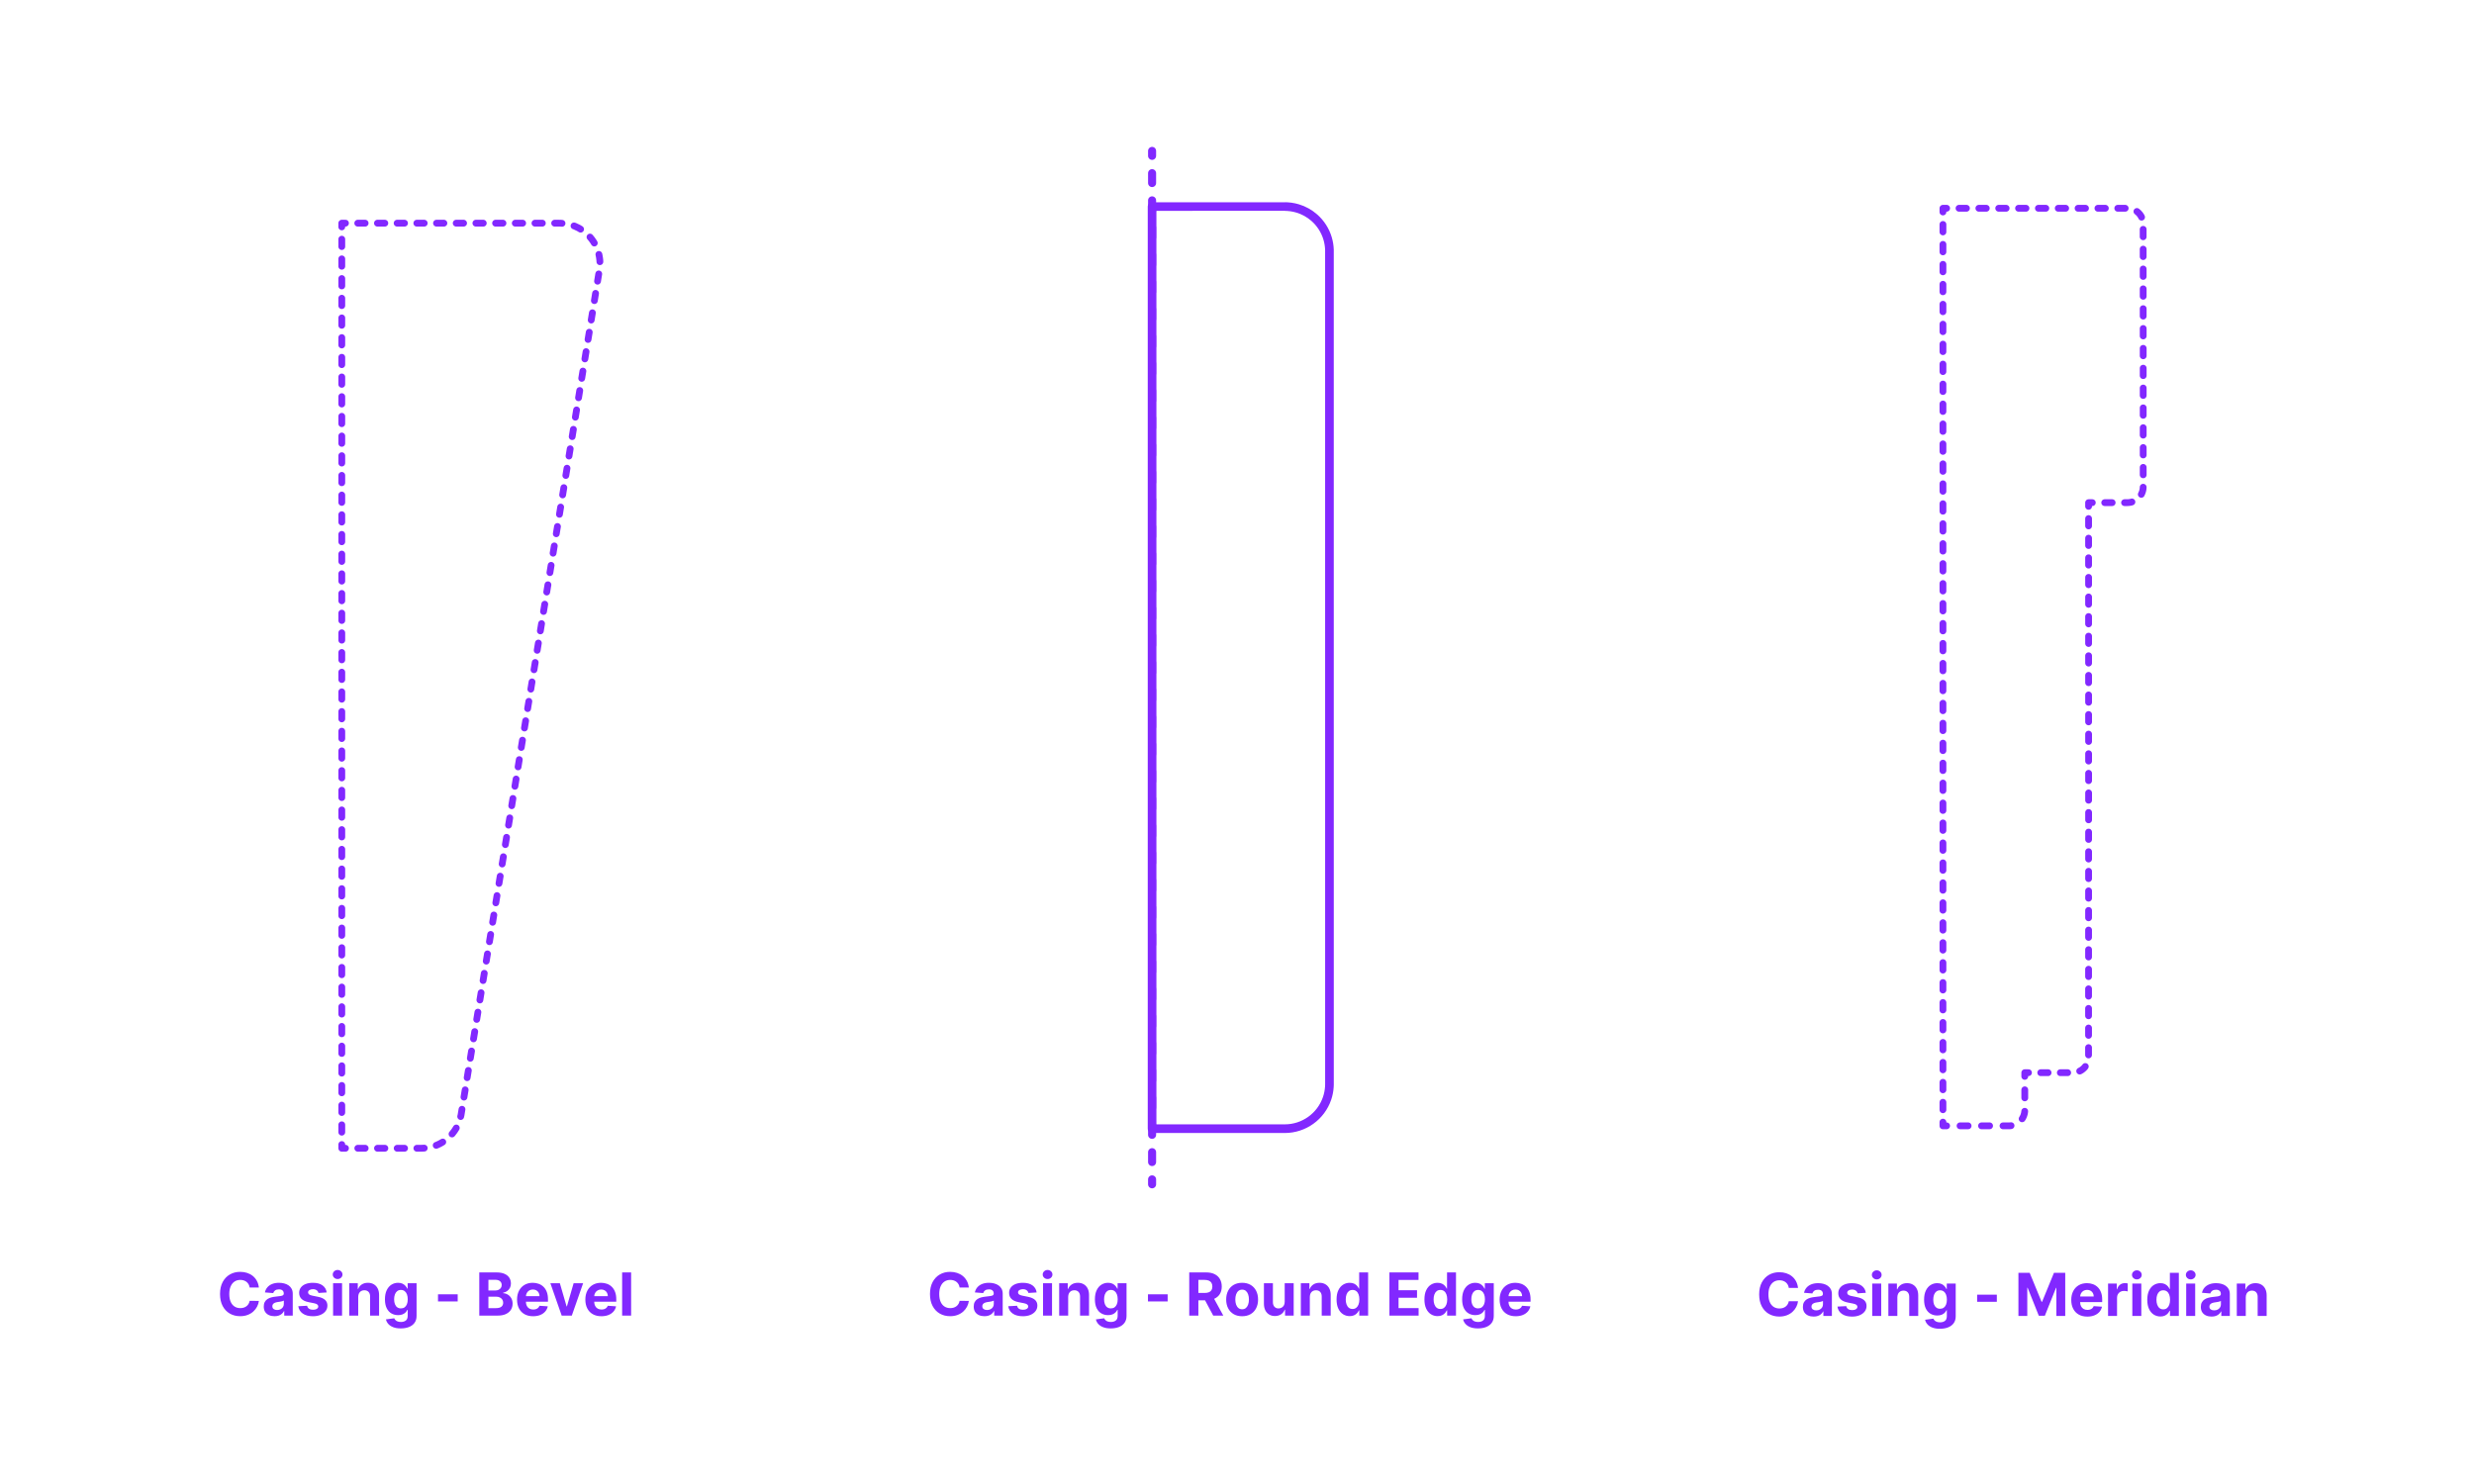 <?xml version="1.0" encoding="utf-8"?>
<!-- Generator: Adobe Illustrator 27.7.0, SVG Export Plug-In . SVG Version: 6.00 Build 0)  -->
<!DOCTYPE svg PUBLIC "-//W3C//DTD SVG 1.0//EN" "http://www.w3.org/TR/2001/REC-SVG-20010904/DTD/svg10.dtd">
<svg version="1.0" xmlns:x="http://ns.adobe.com/Extensibility/1.0/" xmlns:i="http://ns.adobe.com/AdobeIllustrator/10.0/" xmlns:graph="http://ns.adobe.com/Graphs/1.0/"
	 xmlns="http://www.w3.org/2000/svg" xmlns:xlink="http://www.w3.org/1999/xlink" xmlns:a="http://ns.adobe.com/AdobeSVGViewerExtensions/3.0/"
	 x="0px" y="0px" width="1000px" height="600px" viewBox="0 0 1000 600" enable-background="new 0 0 1000 600" xml:space="preserve"
	>
<g id="FILL-BACKGROUND">
	<rect fill="#FFFFFF" width="1000" height="600"/>
</g>
<g id="N-TEXT">
	<g id="MTEXT_00000132047303954250951200000001750637917232716196_">
		<g>
			<g>
				<g>
					<path fill="#8228FF" d="M391.61,520.568h-3.733c-0.068-0.482-0.208-0.913-0.417-1.291c-0.21-0.378-0.48-0.7-0.81-0.967
						c-0.33-0.268-0.709-0.473-1.138-0.614c-0.429-0.142-0.894-0.214-1.394-0.214c-0.903,0-1.69,0.224-2.361,0.67
						c-0.67,0.445-1.19,1.094-1.56,1.943c-0.37,0.85-0.554,1.879-0.554,3.09c0,1.244,0.186,2.289,0.558,3.136
						s0.894,1.485,1.564,1.917c0.67,0.433,1.446,0.648,2.327,0.648c0.495,0,0.953-0.065,1.376-0.196
						c0.423-0.13,0.8-0.322,1.129-0.575s0.604-0.561,0.822-0.925c0.219-0.363,0.371-0.778,0.456-1.244l3.733,0.017
						c-0.097,0.801-0.336,1.572-0.72,2.314c-0.383,0.741-0.897,1.403-1.542,1.986c-0.645,0.582-1.412,1.042-2.301,1.38
						s-1.894,0.507-3.013,0.507c-1.557,0-2.947-0.352-4.172-1.057c-1.225-0.704-2.19-1.725-2.897-3.06
						c-0.708-1.335-1.061-2.952-1.061-4.849c0-1.904,0.358-3.523,1.074-4.859c0.716-1.334,1.688-2.354,2.915-3.055
						c1.228-0.701,2.608-1.053,4.142-1.053c1.011,0,1.95,0.143,2.817,0.426c0.866,0.285,1.635,0.698,2.305,1.24
						c0.67,0.543,1.217,1.207,1.641,1.99C391.22,518.659,391.491,519.557,391.61,520.568z"/>
					<path fill="#8228FF" d="M397.925,532.159c-0.835,0-1.58-0.146-2.233-0.438c-0.653-0.293-1.169-0.728-1.547-1.305
						c-0.378-0.576-0.566-1.297-0.566-2.16c0-0.727,0.133-1.338,0.4-1.832s0.631-0.893,1.091-1.193
						c0.46-0.301,0.984-0.529,1.572-0.682c0.588-0.154,1.206-0.262,1.854-0.324c0.761-0.08,1.375-0.154,1.841-0.227
						c0.466-0.07,0.804-0.177,1.014-0.318c0.21-0.143,0.315-0.353,0.315-0.631v-0.051c0-0.541-0.169-0.958-0.507-1.254
						c-0.338-0.295-0.817-0.443-1.436-0.443c-0.653,0-1.173,0.145-1.56,0.432c-0.386,0.286-0.642,0.646-0.767,1.078l-3.358-0.273
						c0.17-0.795,0.506-1.484,1.006-2.066s1.146-1.031,1.939-1.348c0.792-0.314,1.711-0.473,2.757-0.473
						c0.728,0,1.425,0.086,2.092,0.256s1.262,0.436,1.781,0.793c0.52,0.357,0.931,0.816,1.231,1.377
						c0.301,0.559,0.452,1.229,0.452,2.006v8.83h-3.443v-1.815h-0.103c-0.21,0.409-0.491,0.769-0.844,1.078
						c-0.352,0.31-0.775,0.552-1.27,0.725C399.144,532.072,398.573,532.159,397.925,532.159z M398.965,529.654
						c0.534,0,1.005-0.107,1.415-0.32s0.73-0.502,0.963-0.865c0.233-0.363,0.349-0.775,0.349-1.236v-1.389
						c-0.114,0.074-0.269,0.141-0.464,0.201c-0.196,0.059-0.417,0.113-0.661,0.161s-0.489,0.091-0.733,0.128
						s-0.466,0.07-0.665,0.098c-0.426,0.062-0.798,0.162-1.117,0.299s-0.565,0.319-0.741,0.549c-0.176,0.23-0.264,0.516-0.264,0.857
						c0,0.494,0.18,0.871,0.541,1.129C397.95,529.524,398.408,529.654,398.965,529.654z"/>
					<path fill="#8228FF" d="M419.011,522.555l-3.324,0.204c-0.057-0.284-0.179-0.542-0.367-0.771s-0.433-0.415-0.737-0.554
						c-0.304-0.139-0.667-0.209-1.087-0.209c-0.562,0-1.037,0.118-1.423,0.354c-0.386,0.236-0.58,0.55-0.58,0.941
						c0,0.312,0.125,0.577,0.375,0.793c0.25,0.217,0.679,0.39,1.287,0.52l2.369,0.479c1.273,0.261,2.222,0.682,2.847,1.261
						s0.938,1.341,0.938,2.284c0,0.857-0.251,1.611-0.754,2.258c-0.502,0.648-1.19,1.152-2.062,1.514
						c-0.872,0.36-1.876,0.541-3.013,0.541c-1.733,0-3.112-0.362-4.138-1.087c-1.026-0.724-1.626-1.712-1.803-2.962l3.571-0.188
						c0.108,0.529,0.369,0.931,0.784,1.207c0.415,0.275,0.946,0.412,1.594,0.412c0.636,0,1.149-0.123,1.538-0.37
						s0.587-0.567,0.592-0.959c-0.005-0.329-0.145-0.601-0.417-0.813s-0.693-0.377-1.261-0.49l-2.267-0.451
						c-1.278-0.256-2.229-0.699-2.851-1.33s-0.933-1.435-0.933-2.412c0-0.841,0.229-1.565,0.686-2.174
						c0.458-0.607,1.102-1.076,1.935-1.406c0.833-0.329,1.808-0.494,2.928-0.494c1.653,0,2.956,0.35,3.908,1.049
						S418.852,521.35,419.011,522.555z"/>
					<path fill="#8228FF" d="M423.434,517.134c-0.54,0-1.003-0.179-1.389-0.537c-0.387-0.358-0.58-0.79-0.58-1.296
						c0-0.505,0.193-0.938,0.58-1.299c0.386-0.361,0.847-0.541,1.381-0.541c0.545,0,1.01,0.178,1.393,0.537
						c0.384,0.357,0.576,0.789,0.576,1.295s-0.192,0.939-0.576,1.299C424.435,516.953,423.973,517.134,423.434,517.134z
						 M421.601,531.912v-13.091h3.631v13.091H421.601z"/>
					<path fill="#8228FF" d="M431.76,524.344v7.568h-3.631v-13.091h3.46v2.31h0.153c0.29-0.762,0.775-1.365,1.458-1.811
						c0.682-0.446,1.508-0.67,2.48-0.67c0.909,0,1.702,0.199,2.378,0.598c0.676,0.396,1.202,0.964,1.577,1.699
						c0.375,0.736,0.562,1.613,0.562,2.629v8.336h-3.631v-7.688c0.006-0.801-0.199-1.428-0.613-1.879
						c-0.415-0.452-0.986-0.678-1.713-0.678c-0.489,0-0.919,0.105-1.291,0.314c-0.372,0.211-0.662,0.516-0.87,0.917
						C431.873,523.3,431.766,523.781,431.76,524.344z"/>
					<path fill="#8228FF" d="M448.95,537.094c-1.176,0-2.184-0.16-3.021-0.481s-1.504-0.757-1.999-1.308
						c-0.494-0.552-0.815-1.171-0.963-1.858l3.358-0.452c0.102,0.262,0.264,0.506,0.486,0.733s0.516,0.41,0.882,0.55
						c0.367,0.139,0.814,0.209,1.342,0.209c0.79,0,1.442-0.191,1.956-0.576c0.514-0.383,0.771-1.023,0.771-1.922v-2.395h-0.153
						c-0.159,0.363-0.398,0.707-0.716,1.031c-0.318,0.324-0.727,0.588-1.227,0.793s-1.097,0.307-1.79,0.307
						c-0.983,0-1.876-0.229-2.681-0.686c-0.804-0.458-1.443-1.16-1.917-2.105c-0.475-0.946-0.712-2.144-0.712-3.592
						c0-1.484,0.242-2.723,0.725-3.717s1.126-1.738,1.93-2.232c0.804-0.494,1.686-0.742,2.646-0.742
						c0.733,0,1.347,0.124,1.841,0.371c0.495,0.247,0.894,0.555,1.198,0.92c0.304,0.367,0.538,0.727,0.703,1.078h0.136v-2.198h3.605
						v13.219c0,1.113-0.272,2.046-0.818,2.796c-0.546,0.75-1.3,1.313-2.263,1.691C451.307,536.904,450.2,537.094,448.95,537.094z
						 M449.027,528.998c0.585,0,1.081-0.146,1.487-0.439s0.719-0.713,0.938-1.262c0.219-0.548,0.328-1.205,0.328-1.973
						s-0.108-1.434-0.324-1.998c-0.216-0.566-0.528-1.005-0.938-1.317c-0.409-0.312-0.906-0.469-1.491-0.469
						c-0.597,0-1.1,0.161-1.509,0.481c-0.409,0.321-0.719,0.766-0.929,1.334c-0.21,0.568-0.315,1.225-0.315,1.969
						c0,0.756,0.106,1.408,0.32,1.955c0.213,0.549,0.522,0.973,0.929,1.271S448.43,528.998,449.027,528.998z"/>
					<path fill="#8228FF" d="M471.97,523.305v2.881h-7.96v-2.881H471.97z"/>
					<path fill="#8228FF" d="M480.697,531.912v-17.455h6.886c1.318,0,2.445,0.234,3.379,0.703s1.647,1.131,2.139,1.986
						c0.491,0.855,0.737,1.859,0.737,3.013c0,1.159-0.25,2.155-0.75,2.987s-1.223,1.471-2.169,1.914
						c-0.946,0.442-2.09,0.664-3.431,0.664h-4.611v-2.966h4.014c0.705,0,1.29-0.097,1.756-0.29s0.814-0.482,1.044-0.869
						s0.345-0.866,0.345-1.44c0-0.579-0.115-1.067-0.345-1.466c-0.23-0.397-0.58-0.7-1.048-0.908
						c-0.469-0.207-1.058-0.311-1.769-0.311h-2.488v14.438H480.697z M490.124,523.969l4.338,7.943h-4.074l-4.245-7.943H490.124z"/>
					<path fill="#8228FF" d="M502.072,532.168c-1.324,0-2.467-0.283-3.431-0.848c-0.963-0.566-1.706-1.355-2.229-2.369
						c-0.523-1.016-0.784-2.192-0.784-3.533c0-1.353,0.261-2.535,0.784-3.55c0.522-1.015,1.266-1.804,2.229-2.37
						c0.963-0.564,2.106-0.848,3.431-0.848c1.324,0,2.467,0.283,3.43,0.848c0.963,0.566,1.706,1.355,2.229,2.37
						c0.522,1.015,0.784,2.197,0.784,3.55c0,1.341-0.261,2.518-0.784,3.533c-0.523,1.014-1.266,1.803-2.229,2.369
						C504.54,531.885,503.396,532.168,502.072,532.168z M502.089,529.355c0.602,0,1.105-0.172,1.508-0.516s0.709-0.814,0.916-1.41
						c0.208-0.598,0.312-1.275,0.312-2.037s-0.104-1.441-0.312-2.037c-0.207-0.597-0.513-1.068-0.916-1.415
						s-0.906-0.521-1.508-0.521c-0.608,0-1.118,0.174-1.53,0.521c-0.412,0.347-0.722,0.818-0.929,1.415
						c-0.208,0.596-0.311,1.275-0.311,2.037s0.104,1.439,0.311,2.037c0.208,0.596,0.517,1.066,0.929,1.41
						C500.971,529.184,501.481,529.355,502.089,529.355z"/>
					<path fill="#8228FF" d="M519.279,526.338v-7.517h3.631v13.091h-3.486v-2.378h-0.137c-0.295,0.767-0.785,1.384-1.47,1.85
						c-0.685,0.466-1.519,0.698-2.501,0.698c-0.875,0-1.645-0.198-2.31-0.596c-0.665-0.398-1.183-0.963-1.555-1.696
						s-0.561-1.61-0.567-2.634v-8.335h3.631v7.688c0.005,0.772,0.213,1.384,0.622,1.833c0.409,0.448,0.958,0.672,1.645,0.672
						c0.438,0,0.847-0.1,1.227-0.302c0.381-0.202,0.689-0.501,0.925-0.899C519.17,527.415,519.285,526.924,519.279,526.338z"/>
					<path fill="#8228FF" d="M529.438,524.344v7.568h-3.631v-13.091h3.46v2.31h0.153c0.29-0.762,0.775-1.365,1.458-1.811
						c0.682-0.446,1.508-0.67,2.48-0.67c0.909,0,1.702,0.199,2.378,0.598c0.676,0.396,1.202,0.964,1.577,1.699
						c0.375,0.736,0.562,1.613,0.562,2.629v8.336h-3.631v-7.688c0.006-0.801-0.199-1.428-0.613-1.879
						c-0.415-0.452-0.986-0.678-1.713-0.678c-0.489,0-0.919,0.105-1.291,0.314c-0.372,0.211-0.662,0.516-0.87,0.917
						C529.551,523.3,529.444,523.781,529.438,524.344z"/>
					<path fill="#8228FF" d="M545.555,532.125c-0.995,0-1.894-0.257-2.698-0.771c-0.804-0.514-1.44-1.272-1.909-2.275
						c-0.469-1.002-0.703-2.234-0.703-3.694c0-1.5,0.242-2.749,0.725-3.745c0.483-0.998,1.126-1.745,1.93-2.242
						c0.804-0.497,1.686-0.746,2.646-0.746c0.733,0,1.345,0.124,1.837,0.371c0.491,0.247,0.889,0.555,1.193,0.92
						c0.304,0.367,0.536,0.727,0.695,1.078h0.111v-6.562h3.622v17.455h-3.58v-2.097h-0.153c-0.17,0.364-0.411,0.724-0.72,1.078
						c-0.31,0.355-0.71,0.649-1.202,0.882C546.857,532.009,546.259,532.125,545.555,532.125z M546.706,529.236
						c0.585,0,1.081-0.16,1.487-0.482c0.406-0.32,0.719-0.771,0.938-1.35c0.219-0.58,0.328-1.26,0.328-2.037
						c0-0.779-0.108-1.455-0.324-2.029c-0.216-0.573-0.528-1.017-0.938-1.329c-0.409-0.312-0.906-0.469-1.491-0.469
						c-0.597,0-1.1,0.161-1.509,0.485c-0.409,0.324-0.719,0.773-0.929,1.348c-0.21,0.573-0.315,1.238-0.315,1.994
						c0,0.761,0.106,1.433,0.32,2.016c0.213,0.582,0.522,1.037,0.929,1.363S546.109,529.236,546.706,529.236z"/>
					<path fill="#8228FF" d="M561.611,531.912v-17.455h11.761v3.043h-8.071v4.159h7.466v3.042h-7.466v4.168h8.105v3.043H561.611z"/>
					<path fill="#8228FF" d="M581.069,532.125c-0.995,0-1.894-0.257-2.698-0.771c-0.804-0.514-1.44-1.272-1.909-2.275
						c-0.469-1.002-0.703-2.234-0.703-3.694c0-1.5,0.242-2.749,0.725-3.745c0.483-0.998,1.126-1.745,1.93-2.242
						c0.804-0.497,1.686-0.746,2.646-0.746c0.733,0,1.345,0.124,1.837,0.371c0.491,0.247,0.889,0.555,1.193,0.92
						c0.304,0.367,0.536,0.727,0.695,1.078h0.111v-6.562h3.622v17.455h-3.58v-2.097h-0.153c-0.17,0.364-0.411,0.724-0.72,1.078
						c-0.31,0.355-0.71,0.649-1.202,0.882C582.371,532.009,581.773,532.125,581.069,532.125z M582.219,529.236
						c0.585,0,1.081-0.16,1.487-0.482c0.406-0.32,0.719-0.771,0.938-1.35c0.219-0.58,0.328-1.26,0.328-2.037
						c0-0.779-0.108-1.455-0.324-2.029c-0.216-0.573-0.528-1.017-0.938-1.329c-0.409-0.312-0.906-0.469-1.491-0.469
						c-0.597,0-1.1,0.161-1.509,0.485c-0.409,0.324-0.719,0.773-0.929,1.348c-0.21,0.573-0.315,1.238-0.315,1.994
						c0,0.761,0.106,1.433,0.32,2.016c0.213,0.582,0.522,1.037,0.929,1.363S581.623,529.236,582.219,529.236z"/>
					<path fill="#8228FF" d="M597.389,537.094c-1.176,0-2.184-0.16-3.021-0.481s-1.504-0.757-1.999-1.308
						c-0.494-0.552-0.815-1.171-0.963-1.858l3.358-0.452c0.102,0.262,0.264,0.506,0.486,0.733s0.516,0.41,0.882,0.55
						c0.367,0.139,0.814,0.209,1.342,0.209c0.79,0,1.442-0.191,1.956-0.576c0.514-0.383,0.771-1.023,0.771-1.922v-2.395h-0.153
						c-0.159,0.363-0.398,0.707-0.716,1.031c-0.318,0.324-0.727,0.588-1.227,0.793s-1.097,0.307-1.79,0.307
						c-0.983,0-1.876-0.229-2.681-0.686c-0.804-0.458-1.443-1.16-1.917-2.105c-0.475-0.946-0.712-2.144-0.712-3.592
						c0-1.484,0.242-2.723,0.725-3.717s1.126-1.738,1.93-2.232c0.804-0.494,1.686-0.742,2.646-0.742
						c0.733,0,1.347,0.124,1.841,0.371c0.495,0.247,0.894,0.555,1.198,0.92c0.304,0.367,0.538,0.727,0.703,1.078h0.136v-2.198h3.605
						v13.219c0,1.113-0.272,2.046-0.818,2.796c-0.546,0.75-1.3,1.313-2.263,1.691C599.746,536.904,598.639,537.094,597.389,537.094z
						 M597.466,528.998c0.585,0,1.081-0.146,1.487-0.439s0.719-0.713,0.938-1.262c0.219-0.548,0.328-1.205,0.328-1.973
						s-0.108-1.434-0.324-1.998c-0.216-0.566-0.528-1.005-0.938-1.317c-0.409-0.312-0.906-0.469-1.491-0.469
						c-0.597,0-1.1,0.161-1.509,0.481c-0.409,0.321-0.719,0.766-0.929,1.334c-0.21,0.568-0.315,1.225-0.315,1.969
						c0,0.756,0.106,1.408,0.32,1.955c0.213,0.549,0.522,0.973,0.929,1.271S596.869,528.998,597.466,528.998z"/>
					<path fill="#8228FF" d="M612.653,532.168c-1.346,0-2.504-0.274-3.473-0.822c-0.969-0.549-1.715-1.327-2.237-2.336
						c-0.523-1.008-0.784-2.203-0.784-3.584c0-1.346,0.261-2.527,0.784-3.545c0.522-1.018,1.26-1.81,2.211-2.378
						c0.952-0.567,2.07-0.853,3.354-0.853c0.863,0,1.669,0.139,2.416,0.414s1.4,0.688,1.96,1.24c0.56,0.551,0.996,1.242,1.308,2.074
						c0.312,0.833,0.469,1.807,0.469,2.92v0.996h-11.054v-2.25h7.637c0-0.521-0.114-0.984-0.341-1.389
						c-0.227-0.403-0.541-0.721-0.941-0.95c-0.401-0.229-0.865-0.345-1.394-0.345c-0.551,0-1.039,0.126-1.462,0.379
						s-0.754,0.591-0.993,1.014c-0.239,0.424-0.361,0.895-0.367,1.411v2.14c0,0.646,0.121,1.207,0.362,1.678
						c0.242,0.473,0.584,0.836,1.027,1.092c0.443,0.256,0.968,0.383,1.577,0.383c0.403,0,0.772-0.057,1.108-0.17
						c0.335-0.113,0.622-0.284,0.861-0.512c0.238-0.227,0.42-0.506,0.545-0.835l3.358,0.222c-0.17,0.807-0.519,1.51-1.044,2.109
						c-0.526,0.6-1.202,1.065-2.029,1.398C614.686,532.002,613.732,532.168,612.653,532.168z"/>
				</g>
			</g>
		</g>
	</g>
	<g id="MTEXT_00000040567879141387883220000015810245590220319150_">
		<g>
			<g>
				<g>
					<path fill="#8228FF" d="M104.643,520.568h-3.733c-0.068-0.482-0.208-0.913-0.417-1.291c-0.21-0.378-0.48-0.7-0.81-0.967
						c-0.33-0.268-0.709-0.473-1.138-0.614c-0.429-0.142-0.894-0.214-1.394-0.214c-0.903,0-1.69,0.224-2.361,0.67
						c-0.67,0.445-1.19,1.094-1.56,1.943c-0.37,0.85-0.554,1.879-0.554,3.09c0,1.244,0.186,2.289,0.558,3.136
						s0.894,1.485,1.564,1.917c0.67,0.433,1.446,0.648,2.327,0.648c0.495,0,0.953-0.065,1.376-0.196
						c0.423-0.13,0.8-0.322,1.129-0.575s0.604-0.561,0.822-0.925c0.219-0.363,0.371-0.778,0.456-1.244l3.733,0.017
						c-0.097,0.801-0.336,1.572-0.72,2.314c-0.383,0.741-0.897,1.403-1.542,1.986c-0.645,0.582-1.412,1.042-2.301,1.38
						s-1.894,0.507-3.013,0.507c-1.557,0-2.947-0.352-4.172-1.057c-1.225-0.704-2.19-1.725-2.897-3.06
						c-0.708-1.335-1.061-2.952-1.061-4.849c0-1.904,0.358-3.523,1.074-4.859c0.716-1.334,1.688-2.354,2.915-3.055
						c1.228-0.701,2.608-1.053,4.142-1.053c1.011,0,1.95,0.143,2.817,0.426c0.866,0.285,1.635,0.698,2.305,1.24
						c0.67,0.543,1.217,1.207,1.641,1.99C104.252,518.659,104.523,519.557,104.643,520.568z"/>
					<path fill="#8228FF" d="M110.958,532.159c-0.835,0-1.58-0.146-2.233-0.438c-0.653-0.293-1.169-0.728-1.547-1.305
						c-0.378-0.576-0.566-1.297-0.566-2.16c0-0.727,0.133-1.338,0.4-1.832s0.631-0.893,1.091-1.193
						c0.46-0.301,0.984-0.529,1.572-0.682c0.588-0.154,1.206-0.262,1.854-0.324c0.761-0.08,1.375-0.154,1.841-0.227
						c0.466-0.07,0.804-0.177,1.014-0.318c0.21-0.143,0.315-0.353,0.315-0.631v-0.051c0-0.541-0.169-0.958-0.507-1.254
						c-0.338-0.295-0.817-0.443-1.436-0.443c-0.653,0-1.173,0.145-1.56,0.432c-0.386,0.286-0.642,0.646-0.767,1.078l-3.358-0.273
						c0.17-0.795,0.506-1.484,1.006-2.066s1.146-1.031,1.939-1.348c0.792-0.314,1.711-0.473,2.757-0.473
						c0.728,0,1.425,0.086,2.092,0.256s1.262,0.436,1.781,0.793c0.52,0.357,0.931,0.816,1.231,1.377
						c0.301,0.559,0.452,1.229,0.452,2.006v8.83h-3.443v-1.815h-0.103c-0.21,0.409-0.491,0.769-0.844,1.078
						c-0.352,0.31-0.775,0.552-1.27,0.725C112.176,532.072,111.605,532.159,110.958,532.159z M111.998,529.654
						c0.534,0,1.005-0.107,1.415-0.32s0.73-0.502,0.963-0.865c0.233-0.363,0.349-0.775,0.349-1.236v-1.389
						c-0.114,0.074-0.269,0.141-0.464,0.201c-0.196,0.059-0.417,0.113-0.661,0.161s-0.489,0.091-0.733,0.128
						s-0.466,0.07-0.665,0.098c-0.426,0.062-0.798,0.162-1.117,0.299s-0.565,0.319-0.741,0.549c-0.176,0.23-0.264,0.516-0.264,0.857
						c0,0.494,0.18,0.871,0.541,1.129C110.982,529.524,111.44,529.654,111.998,529.654z"/>
					<path fill="#8228FF" d="M132.043,522.555l-3.324,0.204c-0.057-0.284-0.179-0.542-0.367-0.771s-0.433-0.415-0.737-0.554
						c-0.304-0.139-0.667-0.209-1.087-0.209c-0.562,0-1.037,0.118-1.423,0.354c-0.386,0.236-0.58,0.55-0.58,0.941
						c0,0.312,0.125,0.577,0.375,0.793c0.25,0.217,0.679,0.39,1.287,0.52l2.369,0.479c1.273,0.261,2.222,0.682,2.847,1.261
						s0.938,1.341,0.938,2.284c0,0.857-0.251,1.611-0.754,2.258c-0.502,0.648-1.19,1.152-2.062,1.514
						c-0.872,0.36-1.876,0.541-3.013,0.541c-1.733,0-3.112-0.362-4.138-1.087c-1.026-0.724-1.626-1.712-1.803-2.962l3.571-0.188
						c0.108,0.529,0.369,0.931,0.784,1.207c0.415,0.275,0.946,0.412,1.594,0.412c0.636,0,1.149-0.123,1.538-0.37
						s0.587-0.567,0.592-0.959c-0.005-0.329-0.145-0.601-0.417-0.813s-0.693-0.377-1.261-0.49l-2.267-0.451
						c-1.278-0.256-2.229-0.699-2.851-1.33s-0.933-1.435-0.933-2.412c0-0.841,0.229-1.565,0.686-2.174
						c0.458-0.607,1.102-1.076,1.935-1.406c0.833-0.329,1.808-0.494,2.928-0.494c1.653,0,2.956,0.35,3.908,1.049
						S131.884,521.35,132.043,522.555z"/>
					<path fill="#8228FF" d="M136.466,517.134c-0.54,0-1.003-0.179-1.389-0.537c-0.387-0.358-0.58-0.79-0.58-1.296
						c0-0.505,0.193-0.938,0.58-1.299c0.386-0.361,0.847-0.541,1.381-0.541c0.545,0,1.01,0.178,1.393,0.537
						c0.384,0.357,0.576,0.789,0.576,1.295s-0.192,0.939-0.576,1.299C137.467,516.953,137.005,517.134,136.466,517.134z
						 M134.633,531.912v-13.091h3.631v13.091H134.633z"/>
					<path fill="#8228FF" d="M144.792,524.344v7.568h-3.631v-13.091h3.46v2.31h0.153c0.29-0.762,0.775-1.365,1.458-1.811
						c0.682-0.446,1.508-0.67,2.48-0.67c0.909,0,1.702,0.199,2.378,0.598c0.676,0.396,1.202,0.964,1.577,1.699
						c0.375,0.736,0.562,1.613,0.562,2.629v8.336h-3.631v-7.688c0.006-0.801-0.199-1.428-0.613-1.879
						c-0.415-0.452-0.986-0.678-1.713-0.678c-0.489,0-0.919,0.105-1.291,0.314c-0.372,0.211-0.662,0.516-0.87,0.917
						C144.905,523.3,144.798,523.781,144.792,524.344z"/>
					<path fill="#8228FF" d="M161.982,537.094c-1.176,0-2.184-0.16-3.021-0.481s-1.504-0.757-1.999-1.308
						c-0.494-0.552-0.815-1.171-0.963-1.858l3.358-0.452c0.102,0.262,0.264,0.506,0.486,0.733s0.516,0.41,0.882,0.55
						c0.367,0.139,0.814,0.209,1.342,0.209c0.79,0,1.442-0.191,1.956-0.576c0.514-0.383,0.771-1.023,0.771-1.922v-2.395h-0.153
						c-0.159,0.363-0.398,0.707-0.716,1.031c-0.318,0.324-0.727,0.588-1.227,0.793s-1.097,0.307-1.79,0.307
						c-0.983,0-1.876-0.229-2.681-0.686c-0.804-0.458-1.443-1.16-1.917-2.105c-0.475-0.946-0.712-2.144-0.712-3.592
						c0-1.484,0.242-2.723,0.725-3.717s1.126-1.738,1.93-2.232c0.804-0.494,1.686-0.742,2.646-0.742
						c0.733,0,1.347,0.124,1.841,0.371c0.495,0.247,0.894,0.555,1.198,0.92c0.304,0.367,0.538,0.727,0.703,1.078h0.136v-2.198h3.605
						v13.219c0,1.113-0.272,2.046-0.818,2.796c-0.546,0.75-1.3,1.313-2.263,1.691C164.339,536.904,163.232,537.094,161.982,537.094z
						 M162.059,528.998c0.585,0,1.081-0.146,1.487-0.439s0.719-0.713,0.938-1.262c0.219-0.548,0.328-1.205,0.328-1.973
						s-0.108-1.434-0.324-1.998c-0.216-0.566-0.528-1.005-0.938-1.317c-0.409-0.312-0.906-0.469-1.491-0.469
						c-0.597,0-1.1,0.161-1.509,0.481c-0.409,0.321-0.719,0.766-0.929,1.334c-0.21,0.568-0.315,1.225-0.315,1.969
						c0,0.756,0.106,1.408,0.32,1.955c0.213,0.549,0.522,0.973,0.929,1.271S161.462,528.998,162.059,528.998z"/>
					<path fill="#8228FF" d="M185.002,523.305v2.881h-7.96v-2.881H185.002z"/>
					<path fill="#8228FF" d="M193.729,531.912v-17.455h6.989c1.284,0,2.355,0.191,3.213,0.572c0.858,0.38,1.503,0.906,1.935,1.58
						s0.648,1.447,0.648,2.322c0,0.682-0.137,1.28-0.409,1.795c-0.273,0.514-0.646,0.934-1.121,1.261
						c-0.475,0.327-1.016,0.558-1.624,0.694v0.171c0.665,0.028,1.288,0.216,1.871,0.562c0.582,0.347,1.055,0.831,1.419,1.453
						s0.545,1.362,0.545,2.22c0,0.927-0.229,1.752-0.686,2.477s-1.132,1.297-2.024,1.717c-0.892,0.421-1.992,0.631-3.298,0.631
						H193.729z M197.42,521.762h2.736c0.505,0,0.956-0.09,1.351-0.269s0.708-0.433,0.938-0.763s0.345-0.725,0.345-1.186
						c0-0.63-0.223-1.139-0.669-1.525c-0.446-0.386-1.078-0.579-1.896-0.579h-2.804V521.762z M197.42,528.895h3.008
						c1.028,0,1.778-0.197,2.25-0.592s0.708-0.922,0.708-1.581c0-0.483-0.117-0.909-0.35-1.278s-0.564-0.659-0.993-0.869
						c-0.429-0.211-0.939-0.315-1.53-0.315h-3.094V528.895z"/>
					<path fill="#8228FF" d="M215.488,532.168c-1.346,0-2.504-0.274-3.473-0.822c-0.969-0.549-1.715-1.327-2.237-2.336
						c-0.523-1.008-0.784-2.203-0.784-3.584c0-1.346,0.261-2.527,0.784-3.545c0.522-1.018,1.26-1.81,2.211-2.378
						c0.952-0.567,2.07-0.853,3.354-0.853c0.863,0,1.669,0.139,2.416,0.414s1.4,0.688,1.96,1.24c0.56,0.551,0.996,1.242,1.308,2.074
						c0.312,0.833,0.469,1.807,0.469,2.92v0.996h-11.054v-2.25h7.637c0-0.521-0.114-0.984-0.341-1.389
						c-0.227-0.403-0.541-0.721-0.941-0.95c-0.401-0.229-0.865-0.345-1.394-0.345c-0.551,0-1.039,0.126-1.462,0.379
						s-0.754,0.591-0.993,1.014c-0.239,0.424-0.361,0.895-0.367,1.411v2.14c0,0.646,0.121,1.207,0.362,1.678
						c0.242,0.473,0.584,0.836,1.027,1.092c0.443,0.256,0.968,0.383,1.577,0.383c0.403,0,0.772-0.057,1.108-0.17
						c0.335-0.113,0.622-0.284,0.861-0.512c0.238-0.227,0.42-0.506,0.545-0.835l3.358,0.222c-0.17,0.807-0.519,1.51-1.044,2.109
						c-0.526,0.6-1.202,1.065-2.029,1.398C217.521,532.002,216.567,532.168,215.488,532.168z"/>
					<path fill="#8228FF" d="M235.704,518.821l-4.577,13.091h-4.091l-4.577-13.091h3.835l2.719,9.366h0.137l2.71-9.366H235.704z"/>
					<path fill="#8228FF" d="M243.093,532.168c-1.346,0-2.504-0.274-3.473-0.822c-0.969-0.549-1.715-1.327-2.237-2.336
						c-0.523-1.008-0.784-2.203-0.784-3.584c0-1.346,0.261-2.527,0.784-3.545c0.522-1.018,1.26-1.81,2.211-2.378
						c0.952-0.567,2.07-0.853,3.354-0.853c0.863,0,1.669,0.139,2.416,0.414s1.4,0.688,1.96,1.24c0.56,0.551,0.996,1.242,1.308,2.074
						c0.312,0.833,0.469,1.807,0.469,2.92v0.996h-11.054v-2.25h7.637c0-0.521-0.114-0.984-0.341-1.389
						c-0.227-0.403-0.541-0.721-0.941-0.95c-0.401-0.229-0.865-0.345-1.394-0.345c-0.551,0-1.039,0.126-1.462,0.379
						s-0.754,0.591-0.993,1.014c-0.239,0.424-0.361,0.895-0.367,1.411v2.14c0,0.646,0.121,1.207,0.362,1.678
						c0.242,0.473,0.584,0.836,1.027,1.092c0.443,0.256,0.968,0.383,1.577,0.383c0.403,0,0.772-0.057,1.108-0.17
						c0.335-0.113,0.622-0.284,0.861-0.512c0.238-0.227,0.42-0.506,0.545-0.835l3.358,0.222c-0.17,0.807-0.519,1.51-1.044,2.109
						c-0.526,0.6-1.202,1.065-2.029,1.398C245.126,532.002,244.173,532.168,243.093,532.168z"/>
					<path fill="#8228FF" d="M255.102,514.457v17.455h-3.631v-17.455H255.102z"/>
				</g>
			</g>
		</g>
	</g>
	<g id="MTEXT_00000116205338248301176160000011003262251826350227_">
		<g>
			<g>
				<g>
					<path fill="#8228FF" d="M726.768,520.715h-3.733c-0.068-0.482-0.208-0.913-0.417-1.291c-0.21-0.378-0.48-0.7-0.81-0.967
						c-0.33-0.268-0.709-0.472-1.138-0.614c-0.429-0.142-0.894-0.213-1.394-0.213c-0.903,0-1.69,0.223-2.361,0.669
						s-1.19,1.094-1.56,1.943c-0.37,0.85-0.554,1.879-0.554,3.09c0,1.244,0.186,2.289,0.558,3.136s0.894,1.486,1.564,1.918
						s1.446,0.647,2.327,0.647c0.495,0,0.953-0.065,1.376-0.196c0.423-0.13,0.8-0.322,1.129-0.575s0.604-0.561,0.822-0.925
						c0.219-0.363,0.371-0.778,0.456-1.244l3.733,0.018c-0.097,0.801-0.336,1.572-0.72,2.313c-0.383,0.741-0.897,1.403-1.542,1.986
						c-0.645,0.582-1.412,1.042-2.301,1.38s-1.894,0.508-3.013,0.508c-1.557,0-2.947-0.353-4.172-1.058
						c-1.225-0.704-2.19-1.724-2.897-3.06c-0.708-1.335-1.061-2.951-1.061-4.849c0-1.904,0.358-3.523,1.074-4.858
						s1.688-2.354,2.915-3.056c1.228-0.701,2.608-1.053,4.142-1.053c1.011,0,1.95,0.143,2.817,0.427
						c0.866,0.284,1.635,0.697,2.305,1.24c0.67,0.542,1.217,1.206,1.641,1.989C726.377,518.806,726.648,519.704,726.768,520.715z"/>
					<path fill="#8228FF" d="M733.083,532.306c-0.835,0-1.58-0.146-2.233-0.438c-0.653-0.293-1.169-0.728-1.547-1.304
						c-0.378-0.577-0.566-1.297-0.566-2.161c0-0.727,0.133-1.338,0.4-1.832s0.631-0.892,1.091-1.193
						c0.46-0.301,0.984-0.528,1.572-0.682c0.588-0.153,1.206-0.262,1.854-0.324c0.761-0.079,1.375-0.154,1.841-0.226
						s0.804-0.178,1.014-0.319c0.21-0.143,0.315-0.353,0.315-0.631v-0.051c0-0.54-0.169-0.958-0.507-1.253
						c-0.338-0.296-0.817-0.443-1.436-0.443c-0.653,0-1.173,0.144-1.56,0.431c-0.386,0.286-0.642,0.646-0.767,1.078l-3.358-0.273
						c0.17-0.795,0.506-1.484,1.006-2.066s1.146-1.031,1.939-1.347c0.792-0.315,1.711-0.473,2.757-0.473
						c0.728,0,1.425,0.085,2.092,0.255c0.667,0.171,1.262,0.436,1.781,0.793c0.52,0.358,0.931,0.817,1.231,1.377
						c0.301,0.56,0.452,1.229,0.452,2.007v8.829h-3.443v-1.815h-0.103c-0.21,0.409-0.491,0.769-0.844,1.078
						c-0.352,0.311-0.775,0.552-1.27,0.725C734.301,532.22,733.73,532.306,733.083,532.306z M734.123,529.801
						c0.534,0,1.005-0.107,1.415-0.32s0.73-0.501,0.963-0.865c0.233-0.363,0.349-0.775,0.349-1.235v-1.39
						c-0.114,0.074-0.269,0.141-0.464,0.201c-0.196,0.06-0.417,0.113-0.661,0.161c-0.244,0.049-0.489,0.091-0.733,0.128
						s-0.466,0.07-0.665,0.099c-0.426,0.062-0.798,0.161-1.117,0.298s-0.565,0.319-0.741,0.55c-0.176,0.23-0.264,0.516-0.264,0.856
						c0,0.494,0.18,0.871,0.541,1.129C733.107,529.671,733.565,529.801,734.123,529.801z"/>
					<path fill="#8228FF" d="M754.168,522.701l-3.324,0.204c-0.057-0.284-0.179-0.541-0.367-0.771
						c-0.188-0.229-0.433-0.414-0.737-0.554c-0.304-0.139-0.667-0.209-1.087-0.209c-0.562,0-1.037,0.118-1.423,0.354
						c-0.386,0.236-0.58,0.55-0.58,0.942c0,0.312,0.125,0.576,0.375,0.792c0.25,0.217,0.679,0.39,1.287,0.521l2.369,0.478
						c1.273,0.261,2.222,0.682,2.847,1.261c0.625,0.58,0.938,1.341,0.938,2.284c0,0.858-0.251,1.611-0.754,2.259
						c-0.502,0.647-1.19,1.151-2.062,1.513c-0.872,0.36-1.876,0.541-3.013,0.541c-1.733,0-3.112-0.362-4.138-1.087
						c-1.026-0.724-1.626-1.711-1.803-2.961l3.571-0.188c0.108,0.528,0.369,0.93,0.784,1.206c0.415,0.275,0.946,0.413,1.594,0.413
						c0.636,0,1.149-0.124,1.538-0.371s0.587-0.566,0.592-0.959c-0.005-0.329-0.145-0.601-0.417-0.813s-0.693-0.376-1.261-0.49
						l-2.267-0.451c-1.278-0.256-2.229-0.699-2.851-1.33s-0.933-1.435-0.933-2.412c0-0.841,0.229-1.565,0.686-2.173
						c0.458-0.608,1.102-1.077,1.935-1.406c0.833-0.33,1.808-0.494,2.928-0.494c1.653,0,2.956,0.349,3.908,1.048
						S754.009,521.496,754.168,522.701z"/>
					<path fill="#8228FF" d="M758.591,517.28c-0.54,0-1.003-0.179-1.389-0.537c-0.387-0.357-0.58-0.789-0.58-1.295
						s0.193-0.939,0.58-1.3c0.386-0.361,0.847-0.541,1.381-0.541c0.545,0,1.01,0.179,1.393,0.537
						c0.384,0.357,0.576,0.789,0.576,1.295s-0.192,0.939-0.576,1.3C759.592,517.101,759.13,517.28,758.591,517.28z M756.758,532.059
						v-13.091h3.631v13.091H756.758z"/>
					<path fill="#8228FF" d="M766.917,524.49v7.568h-3.631v-13.091h3.46v2.31h0.153c0.29-0.761,0.775-1.364,1.458-1.811
						c0.682-0.446,1.508-0.669,2.48-0.669c0.909,0,1.702,0.198,2.378,0.597c0.676,0.397,1.202,0.964,1.577,1.7
						c0.375,0.735,0.562,1.612,0.562,2.629v8.335h-3.631v-7.688c0.006-0.801-0.199-1.428-0.613-1.879
						c-0.415-0.452-0.986-0.678-1.713-0.678c-0.489,0-0.919,0.105-1.291,0.315s-0.662,0.516-0.87,0.916
						C767.03,523.446,766.923,523.928,766.917,524.49z"/>
					<path fill="#8228FF" d="M784.107,537.24c-1.176,0-2.184-0.16-3.021-0.481c-0.838-0.32-1.504-0.757-1.999-1.308
						c-0.494-0.552-0.815-1.171-0.963-1.858l3.358-0.451c0.102,0.261,0.264,0.505,0.486,0.732s0.516,0.41,0.882,0.55
						c0.367,0.14,0.814,0.209,1.342,0.209c0.79,0,1.442-0.191,1.956-0.575s0.771-1.024,0.771-1.922v-2.396h-0.153
						c-0.159,0.364-0.398,0.708-0.716,1.031c-0.318,0.324-0.727,0.589-1.227,0.793c-0.5,0.205-1.097,0.307-1.79,0.307
						c-0.983,0-1.876-0.229-2.681-0.686c-0.804-0.458-1.443-1.159-1.917-2.105c-0.475-0.946-0.712-2.144-0.712-3.592
						c0-1.483,0.242-2.722,0.725-3.717c0.483-0.994,1.126-1.738,1.93-2.232c0.804-0.494,1.686-0.741,2.646-0.741
						c0.733,0,1.347,0.123,1.841,0.37c0.495,0.247,0.894,0.555,1.198,0.921c0.304,0.366,0.538,0.726,0.703,1.078h0.136v-2.199h3.605
						v13.219c0,1.113-0.272,2.046-0.818,2.796c-0.546,0.75-1.3,1.313-2.263,1.691C786.464,537.052,785.357,537.24,784.107,537.24z
						 M784.184,529.145c0.585,0,1.081-0.146,1.487-0.439s0.719-0.713,0.938-1.262c0.219-0.548,0.328-1.205,0.328-1.973
						c0-0.767-0.108-1.433-0.324-1.998c-0.216-0.565-0.528-1.005-0.938-1.317c-0.409-0.312-0.906-0.469-1.491-0.469
						c-0.597,0-1.1,0.161-1.509,0.481c-0.409,0.321-0.719,0.766-0.929,1.334c-0.21,0.568-0.315,1.225-0.315,1.969
						c0,0.756,0.106,1.408,0.32,1.956c0.213,0.549,0.522,0.972,0.929,1.27C783.086,528.995,783.587,529.145,784.184,529.145z"/>
					<path fill="#8228FF" d="M807.127,523.451v2.881h-7.96v-2.881H807.127z"/>
					<path fill="#8228FF" d="M815.854,514.604h4.551l4.807,11.728h0.205l4.807-11.728h4.551v17.454h-3.58v-11.36h-0.145
						l-4.517,11.275h-2.438l-4.517-11.318h-0.145v11.403h-3.58V514.604z"/>
					<path fill="#8228FF" d="M843.707,532.314c-1.346,0-2.504-0.274-3.473-0.822c-0.969-0.549-1.715-1.327-2.237-2.335
						c-0.523-1.009-0.784-2.203-0.784-3.584c0-1.347,0.261-2.528,0.784-3.546c0.522-1.017,1.26-1.81,2.211-2.378
						c0.952-0.567,2.07-0.852,3.354-0.852c0.863,0,1.669,0.138,2.416,0.413s1.4,0.688,1.96,1.24c0.56,0.551,0.996,1.243,1.308,2.075
						s0.469,1.806,0.469,2.919v0.997h-11.054v-2.25h7.637c0-0.522-0.114-0.985-0.341-1.39c-0.227-0.403-0.541-0.72-0.941-0.95
						c-0.401-0.229-0.865-0.345-1.394-0.345c-0.551,0-1.039,0.126-1.462,0.379s-0.754,0.591-0.993,1.015
						c-0.239,0.423-0.361,0.894-0.367,1.41v2.14c0,0.647,0.121,1.207,0.362,1.679c0.242,0.472,0.584,0.835,1.027,1.091
						c0.443,0.256,0.968,0.384,1.577,0.384c0.403,0,0.772-0.057,1.108-0.171c0.335-0.113,0.622-0.284,0.861-0.511
						c0.238-0.228,0.42-0.506,0.545-0.836l3.358,0.222c-0.17,0.807-0.519,1.51-1.044,2.109c-0.526,0.6-1.202,1.065-2.029,1.398
						C845.739,532.148,844.786,532.314,843.707,532.314z"/>
					<path fill="#8228FF" d="M852.084,532.059v-13.091h3.52v2.284h0.136c0.239-0.812,0.639-1.428,1.202-1.845
						c0.562-0.418,1.21-0.627,1.943-0.627c0.182,0,0.378,0.012,0.588,0.034c0.21,0.022,0.395,0.054,0.554,0.094v3.222
						c-0.17-0.051-0.406-0.097-0.708-0.137c-0.301-0.039-0.577-0.06-0.827-0.06c-0.534,0-1.01,0.115-1.428,0.346
						c-0.417,0.229-0.747,0.55-0.988,0.959c-0.242,0.408-0.362,0.88-0.362,1.414v7.406H852.084z"/>
					<path fill="#8228FF" d="M863.726,517.28c-0.54,0-1.003-0.179-1.389-0.537c-0.387-0.357-0.58-0.789-0.58-1.295
						s0.193-0.939,0.58-1.3c0.386-0.361,0.847-0.541,1.381-0.541c0.545,0,1.01,0.179,1.393,0.537
						c0.384,0.357,0.576,0.789,0.576,1.295s-0.192,0.939-0.576,1.3C864.728,517.101,864.266,517.28,863.726,517.28z
						 M861.894,532.059v-13.091h3.631v13.091H861.894z"/>
					<path fill="#8228FF" d="M873.246,532.271c-0.995,0-1.894-0.257-2.698-0.771c-0.804-0.515-1.44-1.273-1.909-2.276
						c-0.469-1.002-0.703-2.233-0.703-3.694c0-1.5,0.242-2.748,0.725-3.745c0.483-0.998,1.126-1.745,1.93-2.242
						c0.804-0.497,1.686-0.745,2.646-0.745c0.733,0,1.345,0.123,1.837,0.37c0.491,0.247,0.889,0.555,1.193,0.921
						c0.304,0.366,0.536,0.726,0.695,1.078h0.111v-6.562h3.622v17.454h-3.58v-2.097h-0.153c-0.17,0.364-0.411,0.724-0.72,1.078
						c-0.31,0.355-0.71,0.649-1.202,0.883C874.548,532.155,873.95,532.271,873.246,532.271z M874.396,529.383
						c0.585,0,1.081-0.16,1.487-0.481s0.719-0.771,0.938-1.351c0.219-0.58,0.328-1.259,0.328-2.037s-0.108-1.455-0.324-2.028
						c-0.216-0.574-0.528-1.018-0.938-1.33c-0.409-0.312-0.906-0.469-1.491-0.469c-0.597,0-1.1,0.162-1.509,0.486
						c-0.409,0.323-0.719,0.772-0.929,1.347c-0.21,0.573-0.315,1.238-0.315,1.994c0,0.761,0.106,1.433,0.32,2.016
						c0.213,0.582,0.522,1.037,0.929,1.363C873.298,529.22,873.799,529.383,874.396,529.383z"/>
					<path fill="#8228FF" d="M885.501,517.28c-0.54,0-1.003-0.179-1.389-0.537c-0.387-0.357-0.58-0.789-0.58-1.295
						s0.193-0.939,0.58-1.3c0.386-0.361,0.847-0.541,1.381-0.541c0.545,0,1.01,0.179,1.393,0.537
						c0.384,0.357,0.576,0.789,0.576,1.295s-0.192,0.939-0.576,1.3C886.502,517.101,886.041,517.28,885.501,517.28z
						 M883.668,532.059v-13.091h3.631v13.091H883.668z"/>
					<path fill="#8228FF" d="M893.93,532.306c-0.835,0-1.58-0.146-2.233-0.438c-0.653-0.293-1.169-0.728-1.547-1.304
						c-0.378-0.577-0.566-1.297-0.566-2.161c0-0.727,0.133-1.338,0.4-1.832s0.631-0.892,1.091-1.193
						c0.46-0.301,0.984-0.528,1.572-0.682c0.588-0.153,1.206-0.262,1.854-0.324c0.761-0.079,1.375-0.154,1.841-0.226
						s0.804-0.178,1.014-0.319c0.21-0.143,0.315-0.353,0.315-0.631v-0.051c0-0.54-0.169-0.958-0.507-1.253
						c-0.338-0.296-0.817-0.443-1.436-0.443c-0.653,0-1.173,0.144-1.56,0.431c-0.386,0.286-0.642,0.646-0.767,1.078l-3.358-0.273
						c0.17-0.795,0.506-1.484,1.006-2.066s1.146-1.031,1.939-1.347c0.792-0.315,1.711-0.473,2.757-0.473
						c0.728,0,1.425,0.085,2.092,0.255c0.667,0.171,1.262,0.436,1.781,0.793c0.52,0.358,0.931,0.817,1.231,1.377
						c0.301,0.56,0.452,1.229,0.452,2.007v8.829h-3.443v-1.815h-0.103c-0.21,0.409-0.491,0.769-0.844,1.078
						c-0.352,0.311-0.775,0.552-1.27,0.725C895.148,532.22,894.578,532.306,893.93,532.306z M894.97,529.801
						c0.534,0,1.005-0.107,1.415-0.32s0.73-0.501,0.963-0.865c0.233-0.363,0.349-0.775,0.349-1.235v-1.39
						c-0.114,0.074-0.269,0.141-0.464,0.201c-0.196,0.06-0.417,0.113-0.661,0.161c-0.244,0.049-0.489,0.091-0.733,0.128
						s-0.466,0.07-0.665,0.099c-0.426,0.062-0.798,0.161-1.117,0.298s-0.565,0.319-0.741,0.55c-0.176,0.23-0.264,0.516-0.264,0.856
						c0,0.494,0.18,0.871,0.541,1.129C893.954,529.671,894.413,529.801,894.97,529.801z"/>
					<path fill="#8228FF" d="M907.753,524.49v7.568h-3.631v-13.091h3.46v2.31h0.153c0.29-0.761,0.775-1.364,1.458-1.811
						c0.682-0.446,1.508-0.669,2.48-0.669c0.909,0,1.702,0.198,2.378,0.597c0.676,0.397,1.202,0.964,1.577,1.7
						c0.375,0.735,0.562,1.612,0.562,2.629v8.335h-3.631v-7.688c0.006-0.801-0.199-1.428-0.613-1.879
						c-0.415-0.452-0.986-0.678-1.713-0.678c-0.489,0-0.919,0.105-1.291,0.315s-0.662,0.516-0.87,0.916
						C907.866,523.446,907.759,523.928,907.753,524.49z"/>
				</g>
			</g>
		</g>
	</g>
</g>
<g id="N-DIMENSIONS">
</g>
<g id="_x32_D_x24_AG-DIAGRAM">
	<g id="POLYLINE_00000116200904942002004660000017554801989503464112_">
		<g>
			<g>
				
					<line fill="none" stroke="#8228FF" stroke-width="3.25" stroke-linecap="round" stroke-linejoin="round" x1="465.677" y1="61.014" x2="465.677" y2="63.014"/>
				
					<line fill="none" stroke="#8228FF" stroke-width="3.25" stroke-linecap="round" stroke-linejoin="round" stroke-dasharray="3.998,6.997" x1="465.677" y1="70.011" x2="465.677" y2="473.334"/>
				
					<line fill="none" stroke="#8228FF" stroke-width="3.25" stroke-linecap="round" stroke-linejoin="round" x1="465.677" y1="476.833" x2="465.677" y2="478.833"/>
			</g>
		</g>
	</g>
</g>
<g id="_x32_D_x24_AG-DETAILS-DIAGRAM">
	<g id="POLYLINE_00000157994138042249101960000017515871912526121861_">
		<g>
			<g>
				<path fill="none" stroke="#8228FF" stroke-width="2.75" stroke-linecap="round" stroke-linejoin="round" d="M139.645,90.233
					c-0.971,0-1.497,0-1.497,0v1.5"/>
				
					<line fill="none" stroke="#8228FF" stroke-width="2.75" stroke-linecap="round" stroke-linejoin="round" stroke-dasharray="2.984,4.973" x1="138.149" y1="96.706" x2="138.149" y2="460.265"/>
				<polyline fill="none" stroke="#8228FF" stroke-width="2.75" stroke-linecap="round" stroke-linejoin="round" points="
					138.149,462.752 138.149,464.252 139.649,464.252 				"/>
				
					<path fill="none" stroke="#8228FF" stroke-width="2.75" stroke-linecap="round" stroke-linejoin="round" stroke-dasharray="2.985,4.974" d="
					M144.623,464.252h25.636c7.247,0.01,13.687-4.819,15.706-11.776c0.157-0.543,0.292-1.108,0.392-1.661
					c0.309-2.018,55.853-340.689,56.075-342.647c0.055-0.572,0.082-1.181,0.075-1.755c-0.017-1.564-0.262-3.135-0.722-4.63
					c-0.903-2.949-2.665-5.632-5.014-7.632c-1.758-1.502-3.845-2.628-6.067-3.271c-0.776-0.223-1.587-0.398-2.388-0.503
					c-0.568-0.071-1.165-0.127-1.738-0.139l-0.215-0.004l-0.215-0.001c0,0-66.846,0-84.016,0"/>
			</g>
		</g>
	</g>
	<g id="POLYLINE_00000011016097883563335740000011069234415752841606_">
		<g>
			<g>
				<path fill="none" stroke="#8228FF" stroke-width="2.75" stroke-linecap="round" stroke-linejoin="round" d="M844.215,204.722
					c0.001-0.955,0.002-1.469,0.003-1.496h1.5"/>
				
					<path fill="none" stroke="#8228FF" stroke-width="2.75" stroke-linecap="round" stroke-linejoin="round" stroke-dasharray="3.008,5.013" d="
					M850.731,203.226h9.179c0.114-0.004,0.242-0.001,0.356-0.01c0.344-0.02,0.69-0.067,1.026-0.142
					c1.176-0.26,2.274-0.862,3.125-1.715c1.186-1.178,1.873-2.835,1.867-4.507c-0.015-0.74,0.028-106.027-0.014-106.702
					c-0.018-0.268-0.054-0.543-0.106-0.806c-0.126-0.64-0.353-1.264-0.667-1.836c-0.577-1.054-1.462-1.938-2.516-2.516
					c-0.572-0.314-1.195-0.541-1.836-0.667c-0.264-0.051-0.537-0.089-0.806-0.106c-0.114-0.003-0.243-0.016-0.357-0.014
					c-0.057-0.002-55.164,0-70.64,0"/>
				<path fill="none" stroke="#8228FF" stroke-width="2.75" stroke-linecap="round" stroke-linejoin="round" d="M786.837,84.205
					c-0.962,0-1.489,0-1.495,0v1.5"/>
				
					<line fill="none" stroke="#8228FF" stroke-width="2.75" stroke-linecap="round" stroke-linejoin="round" stroke-dasharray="3.025,5.041" x1="785.342" y1="90.745" x2="785.342" y2="451.169"/>
				<path fill="none" stroke="#8228FF" stroke-width="2.75" stroke-linecap="round" stroke-linejoin="round" d="M785.342,453.689
					v1.5c0.025-0.001,0.572-0.001,1.495-0.001"/>
				
					<path fill="none" stroke="#8228FF" stroke-width="2.75" stroke-linecap="round" stroke-linejoin="round" stroke-dasharray="3.255,5.425" d="
					M792.264,455.188c7.922,0.001,19.826,0.004,19.925-0.001c0.115-0.003,0.244-0.009,0.359-0.018
					c0.295-0.023,0.593-0.068,0.882-0.132c0.509-0.113,1.007-0.29,1.474-0.524c1.484-0.737,2.651-2.077,3.179-3.647
					c0.17-0.5,0.278-1.024,0.319-1.55c0.011-0.139,0.018-0.29,0.019-0.43c0.008-0.048,0.002-6.491-0.001-10.968"/>
				<path fill="none" stroke="#8228FF" stroke-width="2.75" stroke-linecap="round" stroke-linejoin="round" d="M818.419,435.198
					c0-0.912,0-1.483,0.002-1.498h1.5"/>
				
					<path fill="none" stroke="#8228FF" stroke-width="2.75" stroke-linecap="round" stroke-linejoin="round" stroke-dasharray="2.971,4.951" d="
					M824.872,433.701h12.973c0.037-0.001,0.105,0,0.141-0.002c0.215-0.005,0.437-0.021,0.65-0.048
					c0.743-0.093,1.471-0.319,2.136-0.663c0.777-0.401,1.47-0.965,2.021-1.644c0.491-0.604,0.87-1.301,1.111-2.041
					c0.156-0.477,0.255-0.976,0.295-1.476c0.065-0.513,0.002-190.624,0.015-220.635"/>
			</g>
		</g>
	</g>
</g>
<g id="_x32_D_x24_AG-DETAILS">
</g>
<g id="_x32_D_x24_AG-BUILDINGS">
	<g id="POLYLINE_00000175281736472917134420000003539138970549068451_">
		
			<path fill="none" stroke="#8228FF" stroke-width="2.75" stroke-linecap="round" stroke-linejoin="round" stroke-miterlimit="10" d="
			M519.308,456.336c7.716,0.009,14.632-4.944,17.105-12.253c0.504-1.483,0.815-3.037,0.92-4.6c0.022-0.321,0.036-0.69,0.04-1.013
			c-0.018-1.115,0.028-336.48-0.009-337.496c-0.051-1.547-0.305-3.096-0.749-4.579c-0.961-3.227-2.852-6.173-5.385-8.392
			c-1.943-1.708-4.262-2.993-6.74-3.733c-0.888-0.263-1.812-0.468-2.73-0.592c-0.469-0.056-0.97-0.118-1.443-0.139
			c-0.251-0.01-0.557-0.027-0.809-0.027c-0.187-0.038-53.63,0.025-53.832-0.001v372.825
			C465.676,456.336,519.308,456.336,519.308,456.336z"/>
	</g>
</g>
<g id="_x32_D_x24_AG-OUTLINE">
	<g id="POLYLINE_00000137099682533102481500000012494342871244431280_">
		
			<path fill="none" stroke="#8228FF" stroke-width="3.5" stroke-linecap="round" stroke-linejoin="round" stroke-miterlimit="10" d="
			M519.308,456.336c7.716,0.009,14.632-4.944,17.105-12.253c0.504-1.483,0.815-3.037,0.92-4.6c0.022-0.321,0.036-0.69,0.04-1.013
			c-0.018-1.115,0.028-336.48-0.009-337.496c-0.051-1.547-0.305-3.096-0.749-4.579c-0.961-3.227-2.852-6.173-5.385-8.392
			c-1.943-1.708-4.262-2.993-6.74-3.733c-0.888-0.263-1.812-0.468-2.73-0.592c-0.469-0.056-0.97-0.118-1.443-0.139
			c-0.251-0.01-0.557-0.027-0.809-0.027c-0.187-0.038-53.63,0.025-53.832-0.001v372.825
			C465.676,456.336,519.308,456.336,519.308,456.336z"/>
	</g>
</g>
</svg>
